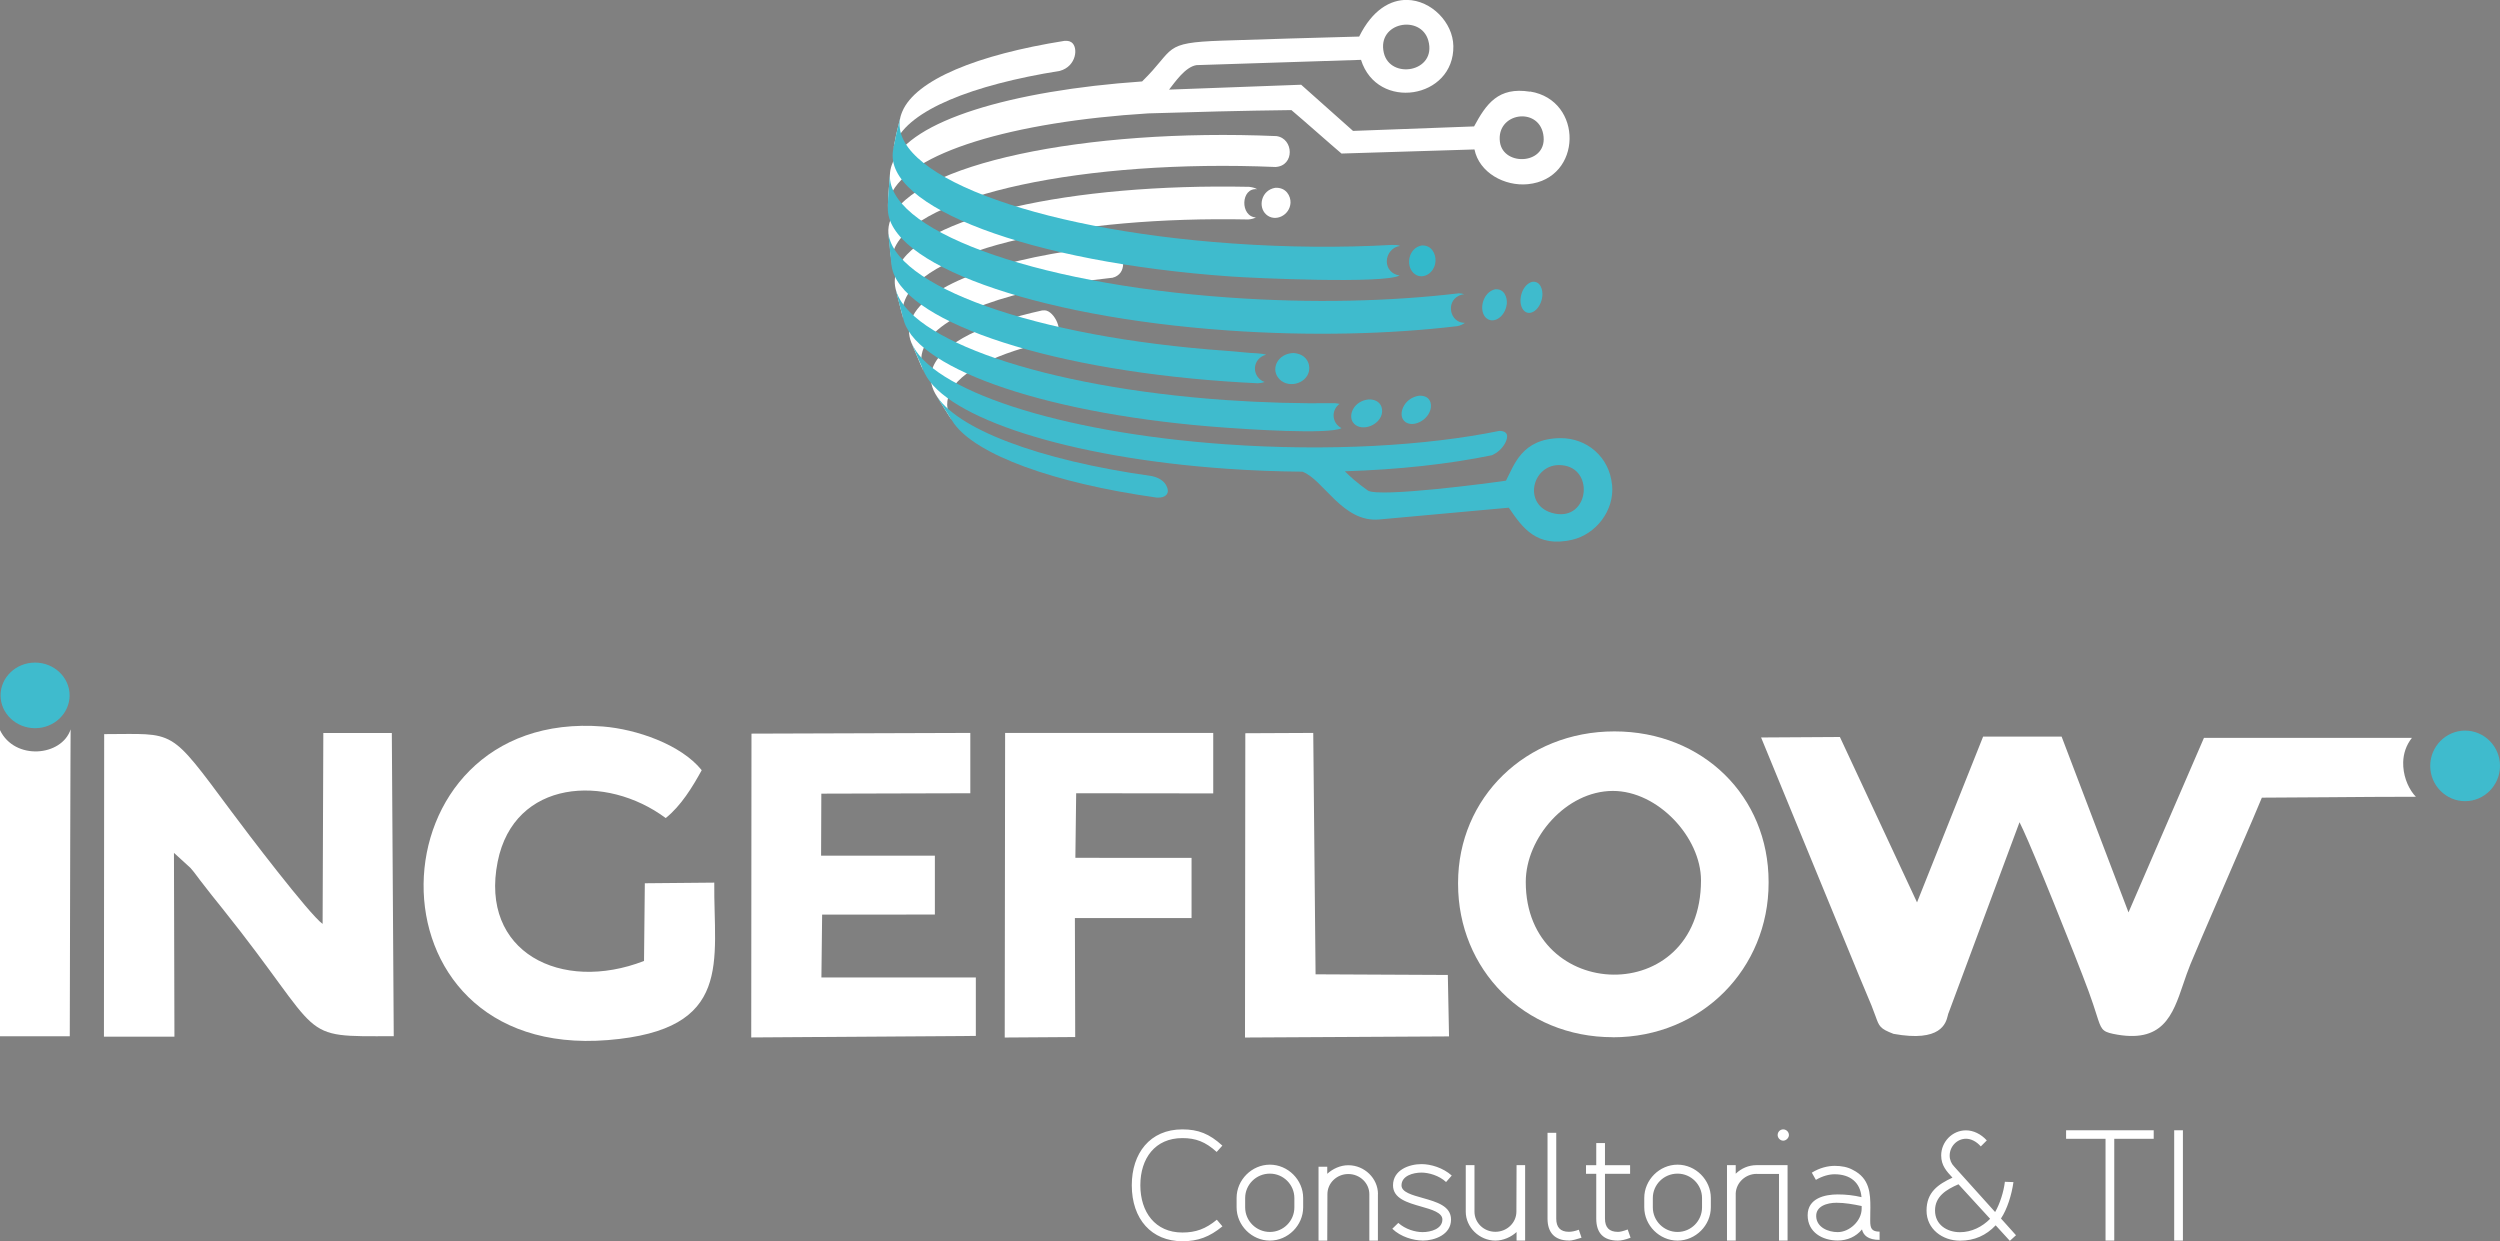 <svg xmlns="http://www.w3.org/2000/svg" id="Camada_2" viewBox="0 0 312.45 155.13"><rect x="0" y="0" width="312.45" height="155.13" fill="#808080" stroke="none"/><defs><style>      .cls-1, .cls-2 {        fill: #3fbbcd;      }      .cls-1, .cls-3 {        fill-rule: evenodd;      }      .cls-4, .cls-3 {        fill: #fff;      }      .cls-5 {        fill: #33b9cb;      }      .cls-6 {        fill: #2d3956;      }    </style></defs><g id="Camada_1-2" data-name="Camada_1"><g><path class="cls-3" d="M138.98,34.73c2.03-.47,1.54-3.03.41-3.74-.38-.24-.73-.24-1.01-.24-13.01,1.4-22.59,4.7-24.45,9.09-.42,1-.42,1.99-.04,2.96.5,1.17,1.13,2.75,1.68,3.9-.52-1.06-.58-2.15-.12-3.23,1.77-4.22,11.01-7.4,23.53-8.75h0Z"></path><path class="cls-3" d="M132.46,8.86c2.09-.57,2.34-2.98,1.44-3.58-.3-.2-.63-.18-.88-.17-10.87,1.73-18.58,4.86-20.25,8.83-.08.18-.14.37-.2.55l-.55,2.25-.4,2.02c.06-.32.15-.64.28-.95,1.71-4.03,9.53-7.19,20.56-8.95h0Z"></path><path class="cls-3" d="M157,27.18c-2.05-.08-1.95-3.78.13-3.53-.37-.22-.73-.26-1.02-.3-22.34-.46-41.22,3.76-43.95,10.23-.34.82-.42,1.65-.24,2.46.32,1.26.71,2.93,1.08,4.17-.3-.93-.27-1.86.13-2.78,2.66-6.32,21.09-10.44,42.88-10,.34-.03.68-.11.98-.26h0Z"></path><path class="cls-3" d="M131.56,42.55c1.58-.61.47-3.33-.75-3.72-.16-.05-.4-.05-.57-.03-7.31,1.61-12.35,4.05-13.61,7.01-.49,1.15-.36,2.3.28,3.43.69,1.12,1.59,2.61,2.33,3.7-.88-1.22-1.11-2.48-.58-3.74,1.19-2.81,5.97-5.11,12.9-6.65h0Z"></path><path class="cls-3" d="M159.41,20.87c2.42-.13,2.29-3.56.13-3.86-24.05-1.03-45.48,3.55-48.23,10.41-.23.58-.32,1.16-.28,1.74.13,1.23.28,2.87.47,4.09-.12-.69-.04-1.38.24-2.09,2.71-6.78,23.88-11.3,47.67-10.29h0Z"></path><path class="cls-3" d="M187.46,17.74c-.48-3.64,4.75-4.44,5.41-.99.72,3.82-4.99,4.15-5.41.99h0ZM178.51,5.07c1.1,3.95-4.77,4.92-5.56,1.53-.89-3.84,4.64-4.82,5.56-1.53h0ZM191.22,11.46c-3.97-.64-5.48,1.54-6.99,4.34l-15.13.56-6.48-5.77-16.51.61c.76-.96,2.02-2.83,3.42-3.06l20.57-.66c2.02,6.44,11.66,4.89,11.54-1.73-.05-2.94-2.75-5.71-5.78-5.76h0c-2.08-.03-4.33,1.22-5.99,4.58-5.72.15-11.45.32-17.17.51-7.55.26-5.74.98-9.96,5.1-16.44,1.14-28.97,4.93-31.18,10.17-.17.4-.28.8-.32,1.2l-.24,3.12-.04,1.35c0-.53.12-1.06.34-1.6,2.27-5.35,15.27-9.2,32.22-10.25.01,0,.02,0,.03,0,5.34-.17,11.88-.34,17.85-.41,1.64,1.38,4.94,4.32,6.26,5.43l16.62-.51c.59,2.9,3.76,4.63,6.68,4.34,6.84-.68,6.95-10.5.28-11.58h0Z"></path><path class="cls-2" d="M174.9,34.43c-1.81,1.06-18.18.34-21.14.12-25.12-1.77-43.37-8.7-42.14-15.79l.4-2.02.55-2.25c-1.94,7.11,16.24,14.17,41.45,15.94,6.94.49,13.7.53,19.94.18.44.02.77-.02,1.03.14-.94.06-1.67.97-1.67,1.91s.69,1.66,1.58,1.76h0Z"></path><path class="cls-5" d="M179.41,32.59c-.06,1.62-1.75,2.53-2.77,1.51-1-1-.56-3.13,1.04-3.42,1.25-.08,1.77,1.07,1.73,1.91h0Z"></path><path class="cls-2" d="M167.66,53.51c-1.54.83-12.18.11-14.47-.06-21.82-1.54-38.21-7.15-40.19-13.24-.34-1.25-.81-2.91-1.08-4.17,1.43,6.39,18.47,12.36,41.29,13.96,4.67.32,9.25.45,13.64.39.21.02.4.05.57.09-.46.32-.75.85-.75,1.44,0,.69.4,1.29.98,1.58h0Z"></path><path class="cls-2" d="M145.96,61.36c0,.27-.19.9-1.39.83-12.95-1.82-22.5-5.34-25.34-9.26-.71-1.1-1.67-2.56-2.33-3.7,2.5,4.33,12.83,8.28,27.05,10.27,2.02.44,2.01,1.85,2.01,1.86h0Z"></path><path class="cls-2" d="M158.05,47.75c-.24.08-.54.14-.89.15-1.3-.06-2.6-.14-3.9-.23-23.4-1.64-40.79-7.82-41.82-14.39-.14-1.31-.36-3.06-.43-4.39.38,6.79,18.2,13.26,42.34,14.96,1.33.09,2.51.26,3.82.31.37.05.82.06,1.07.18-.8.17-1.4.88-1.4,1.72,0,.78.51,1.44,1.21,1.68h0Z"></path><path class="cls-2" d="M163.62,46.29c-.31,1.79-2.89,2.35-3.92.85-.83-1.18.04-2.94,1.93-3.02,1.62.09,2.13,1.32,1.98,2.17h0Z"></path><path class="cls-2" d="M183.08,40.35c-.24.18-.54.33-.93.41-8.47,1.01-18.4,1.26-28.69.54-24.55-1.73-42.57-8.37-42.5-15.27l.04-1.35.24-3.12c-.78,7.04,17.44,13.88,42.41,15.63,10.28.73,20.19.48,28.65-.53.27,0,.51.04.71.12-.25.01-.5.08-.72.2-1.61.8-1.07,3.37.77,3.37h.03Z"></path><path class="cls-2" d="M188.31,38.02c-.19,1.64-1.78,2.61-2.67,1.62-.84-.96-.3-3.12,1.2-3.48,1.16-.12,1.56,1,1.48,1.85h0Z"></path><path class="cls-2" d="M192.76,37.01c-.17,1.65-1.59,2.69-2.37,1.73-.76-.92-.27-3.09,1.06-3.51,1.04-.17,1.4.94,1.31,1.78h0Z"></path><path class="cls-2" d="M172.7,51.75c-.44,1.61-2.81,2.26-3.63,1-.59-.93.16-2.65,1.99-2.83,1.47-.02,1.83,1.07,1.63,1.84h0Z"></path><path class="cls-2" d="M178.77,51.23c-.5,1.63-2.75,2.38-3.45,1.14-.5-.91.28-2.65,2.02-2.91,1.37-.08,1.67.98,1.43,1.77h0Z"></path><path class="cls-1" d="M194.32,64.19c-4.34-.87-2.79-6.8,1.28-5.99,3.66.73,2.87,6.82-1.28,5.99h0ZM201.47,60.58c-.33-3.45-3.12-5.86-6.5-5.82-4.79.06-5.73,3.38-6.75,5.31-1.92.3-15.86,2.13-17.26,1.24-1.38-.98-2.25-1.77-2.88-2.41,6.76-.21,13.02-.9,18.39-2.01.29-.14,1.06-.51,1.59-1.42.27-.48.75-1.59-.66-1.62-9.16,1.87-21.37,2.58-34.18,1.68-21.09-1.49-37.02-6.87-39.31-12.74.45,1.19,1.17,2.73,1.68,3.9,2.71,5.51,17.82,10.5,37.69,11.89,3.22.23,6.39.34,9.49.37,2.63.95,5.03,6.41,9.63,5.97l16.17-1.47c1.68,2.46,3.44,5.04,7.92,4.01,2.93-.68,5.31-3.62,4.99-6.89h0Z"></path><path class="cls-4" d="M161.29,25.34c-.08,1.58-1.92,2.47-3.04,1.47-1.08-.97-.6-3.06,1.14-3.34,1.37-.07,1.93,1.05,1.9,1.87h0Z"></path><path class="cls-3" d="M21.73,106.58l2.06,1.88c.5.56.67.84,1.23,1.57,1.26,1.63,1.72,2.21,2.78,3.52,13.12,16.41,9.09,16,21.41,15.95l-.24-37.89h-8.56l-.09,23.86c-1.64-1.16-9.52-11.51-11.42-14.08-7.87-10.58-6.89-9.64-15.88-9.64l-.03,37.81h8.81l-.06-22.96Z"></path><polygon class="cls-3" points="102.65 99.19 121.27 99.14 121.27 91.6 93.92 91.69 93.89 129.66 121.96 129.47 121.96 122.16 102.66 122.16 102.75 114.31 116.84 114.3 116.84 106.94 102.62 106.94 102.65 99.19"></polygon><path class="cls-3" d="M83.2,102.24c1.91-1.52,3.36-3.9,4.5-5.98-2.59-3.23-8.19-5.13-12.33-5.46-29.26-2.33-30.75,41.73.6,39.19,15.79-1.28,13.2-9.85,13.3-19.68l-8.68.08-.1,9.71c-10.35,4.02-20.56-1.09-18.29-12.41,2.06-10.3,13.55-10.99,21-5.45h0Z"></path><polygon class="cls-3" points="134.5 99.14 151.63 99.16 151.63 91.6 125.62 91.6 125.57 129.67 134.38 129.61 134.34 114.74 148.92 114.74 148.92 107.22 134.4 107.21 134.5 99.14"></polygon><polygon class="cls-3" points="155.6 129.67 181.1 129.53 180.95 121.85 164.42 121.77 164.13 91.6 155.64 91.64 155.6 129.67"></polygon><path class="cls-3" d="M190.69,110.22c0-5.48,5.03-11.36,10.88-11.37,5.64-.01,11.02,5.81,11.02,11.18,0,16.01-21.92,15.34-21.9.19h0ZM201.57,129.64c11.17,0,19.47-8.64,19.47-19.29v-.14c0-10.65-8.19-18.8-19.27-18.8s-19.54,8.29-19.54,18.93v.14c0,10.65,8.23,19.15,19.34,19.15h0Z"></path><path class="cls-6" d="M303.56,100.05c.06,0,.11,0,.17,0h-.17Z"></path><path class="cls-4" d="M292.28,92.22h-16.41s0,0,0,0h-.42l-9.43,21.81-8.36-21.97h-9.81s-8.26,20.72-8.26,20.72l-9.64-20.67-9.85.06,11.66,28.36c.4,1,.77,1.87,1.14,2.75.33.77.66,1.56,1,2.39h0c.22.56.38.99.51,1.35.46,1.28.55,1.54,2.24,2.19,5.94,1.08,6.55-1.34,6.78-2.27.04-.17.07-.3.13-.41l8.84-23.77.47.99c.61,1.3,2.17,5.03,3.79,9.04,1.74,4.29,3.56,8.89,4.38,11.12.45,1.22.74,2.15.97,2.86.59,1.86.68,2.14,2.08,2.44,6.22,1.3,7.45-2.33,8.77-6.22.28-.82.56-1.65.9-2.48.73-1.77,2-4.71,3.45-8.06.98-2.26,2.05-4.72,3.19-7.39h0c.35-.8.73-1.68,1.12-2.6.35-.83.7-1.67,1.05-2.49l.12-.28h.31c2.63-.01,5.26-.03,7.9-.05,3.68-.03,7.36-.06,11.04-.06-.1-.1-.19-.2-.28-.31-.4-.5-.74-1.13-.97-1.81s-.36-1.44-.34-2.21c.03-1.05.36-2.11,1.09-3.03h-9.14Z"></path><path class="cls-3" d="M0,129.51v-38.26c1.83,3.82,7.72,3.3,8.83-.1-.02-.51-.09,26.28-.11,38.36H0Z"></path><path class="cls-1" d="M4.38,91.01c2.38,0,4.32-1.84,4.32-4.1s-1.94-4.1-4.32-4.1S.07,84.65.07,86.91s1.94,4.1,4.32,4.1h0Z"></path><path class="cls-1" d="M308.09,100.13c2.4,0,4.36-1.98,4.36-4.41s-1.96-4.41-4.36-4.41-4.36,1.98-4.36,4.41,1.96,4.41,4.36,4.41h0Z"></path><path class="cls-4" d="M147.78,155.13c1.94,0,3.39-.54,5-1.86l-.7-.83c-1.39,1.15-2.63,1.6-4.31,1.6-3.4,0-5.25-2.56-5.25-5.91s1.84-5.89,5.25-5.89c1.67,0,2.88.45,4.29,1.73l.71-.79c-1.62-1.49-3.03-2.03-5-2.03-4.06,0-6.32,3.01-6.32,6.98,0,4.25,2.48,7,6.32,7h0ZM158.71,155.05c2.26,0,4.16-1.9,4.16-4.16v-1.17c0-2.26-1.9-4.16-4.16-4.16s-4.16,1.9-4.16,4.16v1.17c0,2.26,1.9,4.16,4.16,4.16h0ZM158.71,146.68c1.69,0,3.06,1.38,3.06,3.05v1.17c0,1.69-1.37,3.07-3.06,3.07s-3.09-1.37-3.09-3.07v-1.17c0-1.67,1.37-3.05,3.09-3.05h0ZM172.22,149.24c0-1.96-1.68-3.61-3.71-3.61-1,0-1.95.45-2.63,1.07v-.88h-1.09v9.24h1.09l.02-5.81c0-1.39,1.17-2.52,2.61-2.52s2.63,1.13,2.63,2.52v5.81h1.07v-5.81ZM177.79,155.05c1.5,0,3.56-.73,3.56-2.63,0-1.69-1.79-2.2-3.52-2.69-1.35-.38-2.67-.73-2.67-1.58,0-1.2,1.45-1.6,2.5-1.6.88,0,2.2.36,3.07,1.18l.71-.81c-1.09-.98-2.63-1.43-3.78-1.43-1.54,0-3.56.73-3.56,2.65,0,1.65,1.79,2.16,3.5,2.65,1.35.38,2.67.77,2.67,1.62,0,1.18-1.45,1.58-2.48,1.58-.92,0-2.15-.36-3.03-1.15l-.75.73c1.05,1.02,2.65,1.47,3.78,1.47h0ZM183.19,151.44c0,1.95,1.71,3.61,3.7,3.61,1,0,1.98-.45,2.65-1.07v1.07h1.07v-9.43h-1.07l-.02,5.81c0,1.39-1.18,2.52-2.63,2.52s-2.61-1.13-2.61-2.52v-5.81h-1.09v5.81ZM196.08,155.05c.41,0,.96-.17,1.58-.36l-.34-1c-.45.17-.87.26-1.24.26-1.07,0-1.58-.57-1.58-1.64v-10.73h-1.09v10.73c0,1.73.9,2.73,2.67,2.73h0ZM202.21,155.05c.41,0,.93-.11,1.58-.36l-.36-1.03c-.58.21-.92.3-1.22.3-1.11,0-1.62-.57-1.62-1.66v-5.6h3.14v-1.07h-3.14v-2.77h-1.09v2.77h-1.28v1.07h1.28v5.6c0,1.81.9,2.75,2.71,2.75h0ZM209.66,155.05c2.26,0,4.16-1.9,4.16-4.16v-1.17c0-2.26-1.9-4.16-4.16-4.16s-4.16,1.9-4.16,4.16v1.17c0,2.26,1.9,4.16,4.16,4.16h0ZM209.66,146.68c1.69,0,3.06,1.38,3.06,3.05v1.17c0,1.69-1.37,3.07-3.06,3.07s-3.09-1.37-3.09-3.07v-1.17c0-1.67,1.37-3.05,3.09-3.05h0ZM219.56,146.72h2.78v8.33h1.07v-9.43h-3.86c-1.02,0-1.92.4-2.62,1.07v-1.07h-1.09v9.43h1.09v-5.91c.07-1.36,1.24-2.43,2.62-2.43h0ZM222.87,142.56c.37,0,.71-.36.71-.7,0-.4-.34-.71-.71-.71-.4,0-.7.32-.7.71,0,.34.3.7.7.7h0ZM234.91,153.93c-1,0-1.17-.43-1.17-1.34,0-1.07.02-1.37.02-1.64,0-1.77-.07-3.67-2.18-4.73-.66-.37-1.45-.51-2.28-.51s-1.86.23-2.86.85l.51.9c.84-.49,1.67-.7,2.33-.7,1.99,0,3.22,1.05,3.37,2.86-.98-.23-1.94-.34-2.97-.34-1.6,0-3.76.47-3.76,2.6s1.84,3.16,3.76,3.16c1.18,0,2.29-.47,3.03-1.39.17.73.75,1.31,2.2,1.31v-1.05ZM232.67,151.06c0,1.54-1.54,2.93-2.99,2.93-1.21,0-2.63-.6-2.69-1.94-.07-1.3,1.35-1.73,2.54-1.73,1.02,0,2.11.19,3.14.41v.32ZM251.96,154.38l-1.49-1.66-.39-.43c.77-1.15,1.34-2.95,1.56-4.55l-1.07-.04c-.15,1.28-.64,2.78-1.22,3.78l-5.13-5.7c-.34-.34-.55-.84-.55-1.35,0-1.15.92-2.11,2.05-2.11.62,0,1.3.34,1.84.96l.75-.75c-.73-.81-1.69-1.26-2.6-1.26-1.73,0-3.1,1.45-3.1,3.14,0,1.26.68,1.98,1.41,2.77-1.79.84-3.24,1.81-3.24,4.12s1.99,3.76,4.18,3.76c1.81,0,3.27-.66,4.46-1.92l1.77,1.94.77-.7ZM248.72,152.33c-.98,1-2.32,1.67-3.76,1.67-1.64,0-3.12-.94-3.12-2.71s1.41-2.62,2.93-3.28l3.95,4.31ZM264.24,142.33h4.93v-1.07h-10.95v1.07h4.93v12.72h1.09v-12.72ZM272.82,155.05v-13.79h-1.09v13.79h1.09Z"></path></g></g></svg>